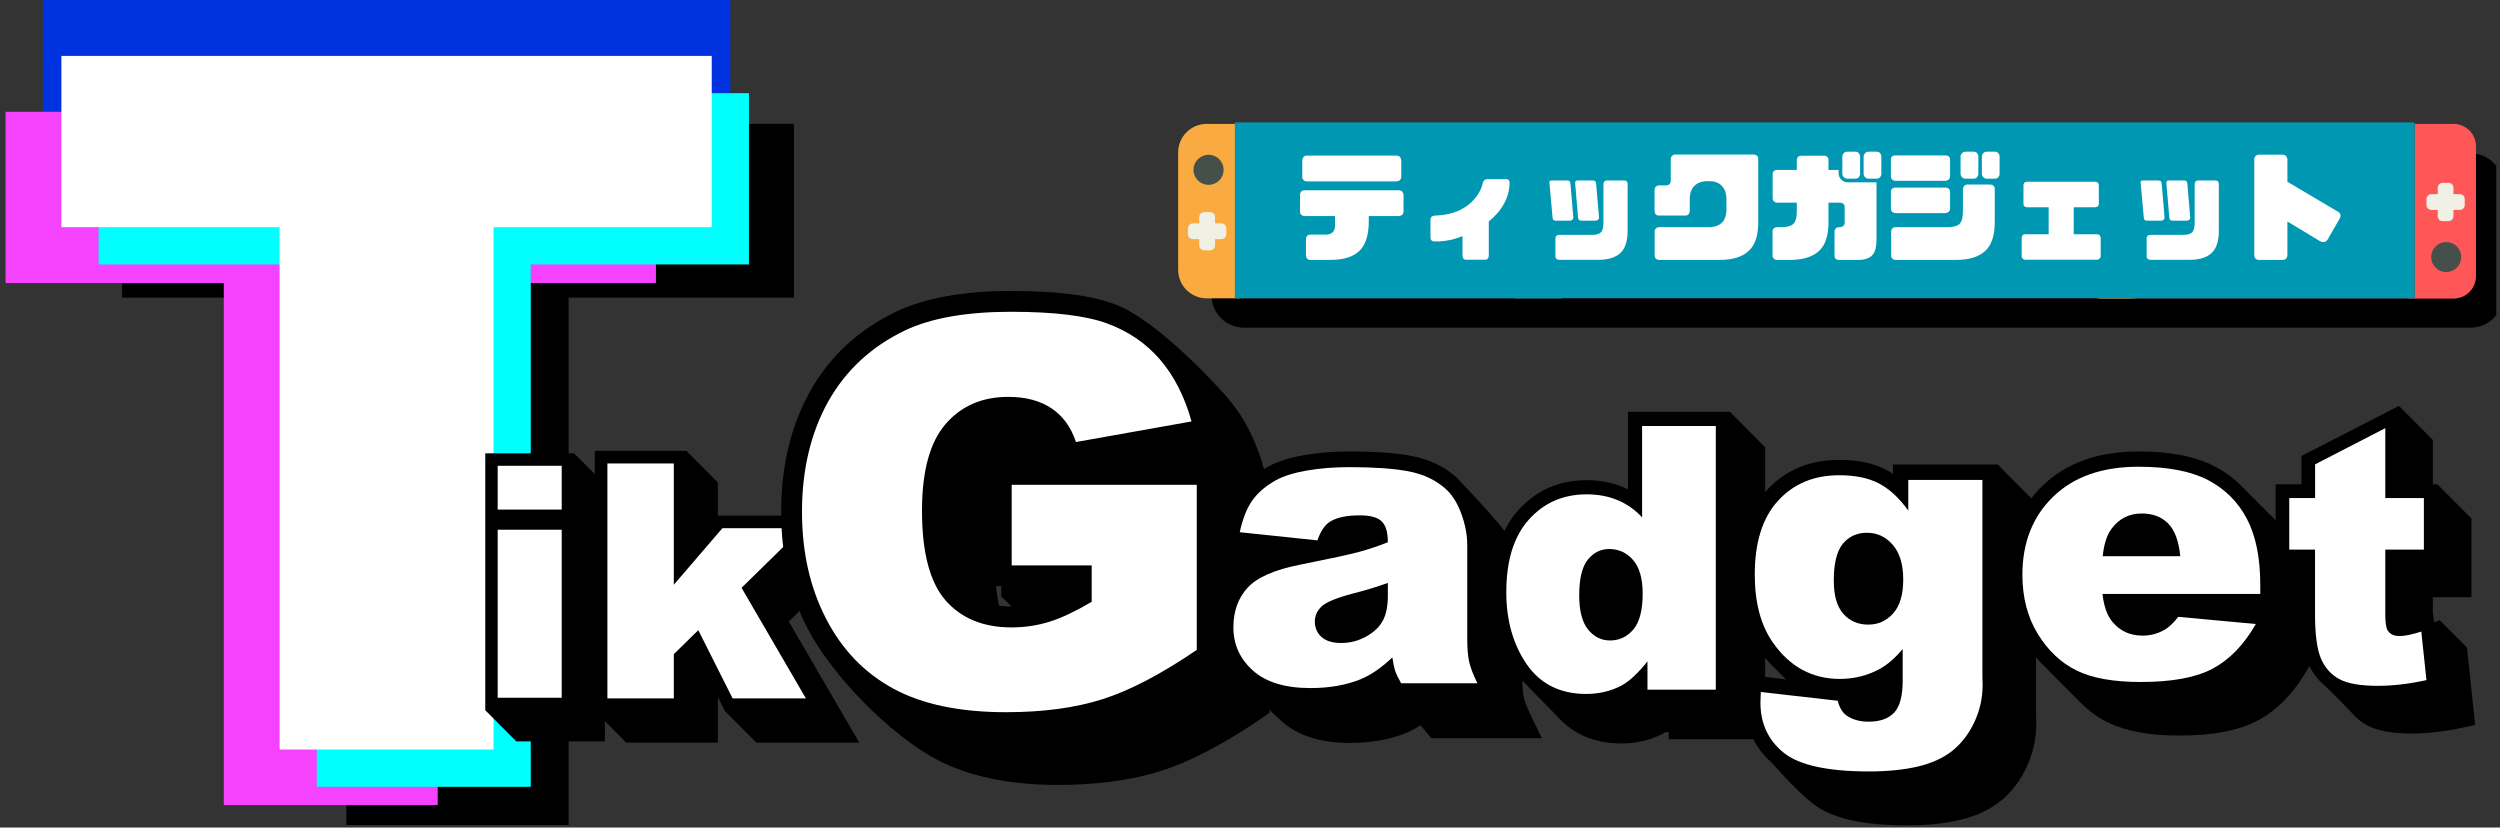 <?xml version="1.0" encoding="UTF-8"?> <svg xmlns="http://www.w3.org/2000/svg" xmlns:xlink="http://www.w3.org/1999/xlink" width="1000" zoomAndPan="magnify" viewBox="0 0 750 248.25" height="331" preserveAspectRatio="xMidYMid meet" version="1.0"><rect x="0" y="0" width="750" height="248.25" fill="#333333" stroke="none"/><defs><g></g><clipPath id="806ee14f68"><path d="M 36.629 37.168 L 238.262 37.168 L 238.262 89.289 L 36.629 89.289 Z M 36.629 37.168 " clip-rule="nonzero"></path></clipPath><clipPath id="52ceff00ba"><path d="M 103.898 81.074 L 170.582 81.074 L 170.582 247.504 L 103.898 247.504 Z M 103.898 81.074 " clip-rule="nonzero"></path></clipPath><clipPath id="296213e0cd"><path d="M 1.129 33 L 197 33 L 197 241.52 L 1.129 241.52 Z M 1.129 33 " clip-rule="nonzero"></path></clipPath><clipPath id="dd089e615f"><path d="M 145.582 135.441 L 181.473 135.441 L 181.473 222.926 L 145.582 222.926 Z M 145.582 135.441 " clip-rule="nonzero"></path></clipPath><clipPath id="b14704d399"><path d="M 178.168 135.254 L 259.672 135.254 L 259.672 222.738 L 178.168 222.738 Z M 178.168 135.254 " clip-rule="nonzero"></path></clipPath><clipPath id="46883d0334"><path d="M 234.348 87 L 380.906 87 L 380.906 236 L 234.348 236 Z M 234.348 87 " clip-rule="nonzero"></path></clipPath><clipPath id="e8ba112c8d"><path d="M 365.277 135.441 L 462.484 135.441 L 462.484 222.926 L 365.277 222.926 Z M 365.277 135.441 " clip-rule="nonzero"></path></clipPath><clipPath id="141f67e5fa"><path d="M 447.504 123.547 L 529.754 123.547 L 529.754 222.996 L 447.504 222.996 Z M 447.504 123.547 " clip-rule="nonzero"></path></clipPath><clipPath id="177acecfcc"><path d="M 521.832 137.801 L 610.812 137.801 L 610.812 247.504 L 521.832 247.504 Z M 521.832 137.801 " clip-rule="nonzero"></path></clipPath><clipPath id="af108eb020"><path d="M 602 135.441 L 696 135.441 L 696 220.684 L 602 220.684 Z M 602 135.441 " clip-rule="nonzero"></path></clipPath><clipPath id="1d3bb3a6a1"><path d="M 682.75 121.188 L 742.566 121.188 L 742.566 220.637 L 682.75 220.637 Z M 682.75 121.188 " clip-rule="nonzero"></path></clipPath><clipPath id="d34dcdd330"><path d="M 363 46 L 748.871 46 L 748.871 99 L 363 99 Z M 363 46 " clip-rule="nonzero"></path></clipPath><clipPath id="abec2465c0"><path d="M 353.445 37.168 L 373 37.168 L 373 89.512 L 353.445 89.512 Z M 353.445 37.168 " clip-rule="nonzero"></path></clipPath><clipPath id="c9f84cb6fb"><path d="M 454 37.168 L 474.578 37.168 L 474.578 89.512 L 454 89.512 Z M 454 37.168 " clip-rule="nonzero"></path></clipPath><clipPath id="5e7e7ab96d"><path d="M 358 37.168 L 471 37.168 L 471 89.512 L 358 89.512 Z M 358 37.168 " clip-rule="nonzero"></path></clipPath><clipPath id="9aed22d79b"><path d="M 621.953 37.168 L 641 37.168 L 641 89.512 L 621.953 89.512 Z M 621.953 37.168 " clip-rule="nonzero"></path></clipPath><clipPath id="ee573534da"><path d="M 722 37.168 L 743 37.168 L 743 89.512 L 722 89.512 Z M 722 37.168 " clip-rule="nonzero"></path></clipPath><clipPath id="4ee079a6f1"><path d="M 626 37.168 L 739 37.168 L 739 89.512 L 626 89.512 Z M 626 37.168 " clip-rule="nonzero"></path></clipPath></defs><g clip-path="url(#806ee14f68)"><path fill="#000000" d="M 36.629 37.168 L 238.184 37.168 L 238.184 89.289 L 36.629 89.289 Z M 36.629 37.168 " fill-opacity="1" fill-rule="nonzero"></path></g><g clip-path="url(#52ceff00ba)"><path fill="#000000" d="M 103.898 81.074 L 170.582 81.074 L 170.582 247.523 L 103.898 247.523 Z M 103.898 81.074 " fill-opacity="1" fill-rule="nonzero"></path></g><path fill="#0032df" d="M 78.297 219.27 L 78.297 62.559 L 12.836 62.559 L 12.836 0 L 219.105 0 L 219.105 62.559 L 153.641 62.559 L 153.641 219.27 Z M 78.297 219.27 " fill-opacity="1" fill-rule="nonzero"></path><g clip-path="url(#296213e0cd)"><path fill="#f542ff" d="M 1.672 33.543 L 196.781 33.543 L 196.781 84.922 L 131.316 84.922 L 131.316 241.633 L 67.137 241.633 L 67.137 84.922 L 1.672 84.922 Z M 1.672 33.543 " fill-opacity="1" fill-rule="nonzero"></path></g><path fill="#00ffff" d="M 29.578 27.953 L 224.688 27.953 L 224.688 79.332 L 159.223 79.332 L 159.223 236.043 L 95.043 236.043 L 95.043 79.332 L 29.578 79.332 Z M 29.578 27.953 " fill-opacity="1" fill-rule="nonzero"></path><path fill="#ffffff" d="M 18.414 16.773 L 213.523 16.773 L 213.523 68.152 L 148.059 68.152 L 148.059 224.859 L 83.879 224.859 L 83.879 68.152 L 18.414 68.152 Z M 18.414 16.773 " fill-opacity="1" fill-rule="nonzero"></path><g clip-path="url(#dd089e615f)"><path fill="#000000" d="M 172.23 135.992 L 145.582 135.992 L 145.582 213.062 L 154.883 222.41 L 181.531 222.41 L 181.531 145.344 Z M 172.23 135.992 " fill-opacity="1" fill-rule="nonzero"></path></g><path fill="#ffffff" d="M 149.301 139.734 L 168.512 139.734 L 168.512 152.875 L 149.301 152.875 Z M 149.301 158.914 L 168.512 158.914 L 168.512 209.324 L 149.301 209.324 Z M 149.301 158.914 " fill-opacity="1" fill-rule="nonzero"></path><g clip-path="url(#b14704d399)"><path fill="#000000" d="M 259.41 164.148 L 249.977 154.68 L 215.352 154.68 L 215.352 144.719 L 205.918 135.254 L 178.445 135.254 L 178.445 213.309 L 187.879 222.777 L 215.352 222.777 L 215.352 209.105 L 217.465 213.309 L 226.898 222.777 L 257.77 222.777 L 236.637 186.457 Z M 259.41 164.148 " fill-opacity="1" fill-rule="nonzero"></path></g><path fill="#ffffff" d="M 182.219 139.039 L 202.145 139.039 L 202.145 175.418 L 216.711 158.469 L 240.711 158.469 L 222.465 176.344 L 241.77 209.52 L 219.785 209.52 L 209.484 189.051 L 202.145 196.246 L 202.145 209.52 L 182.219 209.52 Z M 182.219 139.039 " fill-opacity="1" fill-rule="nonzero"></path><g clip-path="url(#46883d0334)"><path fill="#000000" d="M 372 148.555 L 380.969 146.965 L 379.094 140.348 C 376.75 132.016 373.125 124.961 368.344 119.406 C 366.875 117.723 347.75 96.125 334.254 91.191 C 327.129 88.57 316.973 87.293 303.285 87.293 C 289.098 87.293 277.473 89.383 268.754 93.535 C 257.504 98.934 248.848 106.984 243.004 117.473 C 237.254 127.738 234.348 139.91 234.348 153.582 C 234.348 166.562 237.004 178.301 242.223 188.441 C 249.598 202.734 266.91 220.246 280.66 227.672 C 290.254 232.852 302.598 235.477 317.379 235.477 C 329.191 235.477 339.594 234.039 348.344 231.262 C 357.062 228.484 367.094 223.242 378.156 215.688 L 380.875 213.816 L 380.875 154.797 Z M 298.816 175.832 L 300.379 175.832 L 300.379 178.953 L 303.504 181.98 C 302.16 181.98 300.91 181.887 299.691 181.73 C 299.316 179.922 299.004 177.957 298.816 175.832 Z M 298.816 175.832 " fill-opacity="1" fill-rule="nonzero"></path></g><path fill="#ffffff" d="M 303.504 169.59 L 303.504 145.434 L 359.031 145.434 L 359.031 194.965 C 348.406 202.207 339.004 207.137 330.848 209.727 C 322.691 212.348 312.973 213.66 301.785 213.66 C 287.973 213.66 276.723 211.32 268.035 206.605 C 259.348 201.895 252.598 194.902 247.816 185.602 C 243.004 176.301 240.598 165.629 240.598 153.582 C 240.598 140.91 243.223 129.895 248.441 120.5 C 253.691 111.137 261.348 104.02 271.441 99.152 C 279.348 95.406 289.941 93.535 303.285 93.535 C 316.129 93.535 325.754 94.688 332.129 97.031 C 338.504 99.371 343.781 102.961 348 107.859 C 352.219 112.758 355.375 118.938 357.469 126.43 L 322.785 132.609 C 321.348 128.238 318.941 124.867 315.535 122.559 C 312.129 120.25 307.785 119.062 302.473 119.062 C 294.598 119.062 288.316 121.809 283.629 127.273 C 278.941 132.734 276.598 141.379 276.598 153.207 C 276.598 165.785 278.973 174.742 283.691 180.141 C 288.41 185.539 295.035 188.223 303.473 188.223 C 307.504 188.223 311.316 187.629 314.973 186.477 C 318.629 185.32 322.785 183.324 327.504 180.547 L 327.504 169.621 L 303.504 169.621 Z M 303.504 169.59 " fill-opacity="1" fill-rule="nonzero"></path><g clip-path="url(#e8ba112c8d)"><path fill="#000000" d="M 462.555 221.445 L 459.277 214.695 C 457.887 211.852 457.367 210.156 457.156 209.238 C 456.945 208.32 456.707 206.512 456.707 203.242 L 456.707 175.258 C 456.707 171.727 456 168.035 454.633 164.25 C 453.027 159.852 439.09 145.578 438.691 145.082 C 438.031 144.309 437.348 143.578 436.613 142.941 C 433.031 139.793 428.551 137.723 423.289 136.758 C 418.504 135.863 412.465 135.441 404.801 135.441 C 399.988 135.441 395.461 135.816 391.312 136.523 C 386.832 137.297 383.34 138.402 380.629 139.91 C 376.902 141.957 373.977 144.473 371.902 147.363 C 369.852 150.234 368.363 153.949 367.328 158.676 L 366.219 163.805 L 373.742 168.812 L 373.293 170.859 L 373.34 170.859 C 372.375 171.562 371.523 172.34 370.793 173.164 C 367.141 177.137 365.301 182.195 365.301 188.215 C 365.301 194.73 367.824 200.254 372.773 204.676 C 372.848 204.746 372.918 204.793 372.988 204.863 C 373.906 205.664 379.805 212.203 384.566 216.438 C 389.379 220.715 396.242 222.879 404.988 222.879 C 411.285 222.879 416.922 221.867 421.828 219.895 C 423.289 219.281 424.73 218.48 426.191 217.59 L 429.398 221.469 L 462.555 221.469 Z M 462.555 221.445 " fill-opacity="1" fill-rule="nonzero"></path></g><path fill="#ffffff" d="M 395.227 162.109 L 371.926 159.664 C 372.797 155.594 374.07 152.398 375.723 150.094 C 377.375 147.766 379.754 145.742 382.867 144.023 C 385.109 142.801 388.176 141.836 392.09 141.156 C 396.027 140.473 400.25 140.145 404.801 140.145 C 412.113 140.145 417.961 140.543 422.395 141.367 C 426.828 142.191 430.508 143.883 433.477 146.469 C 435.555 148.258 437.18 150.797 438.383 154.09 C 439.586 157.383 440.176 160.512 440.176 163.496 L 440.176 191.508 C 440.176 194.492 440.363 196.82 440.742 198.516 C 441.117 200.207 441.945 202.371 443.219 204.984 L 420.344 204.984 C 419.422 203.359 418.832 202.113 418.551 201.242 C 418.266 200.398 417.984 199.031 417.699 197.223 C 414.516 200.277 411.332 202.465 408.172 203.781 C 403.859 205.523 398.859 206.418 393.152 206.418 C 385.559 206.418 379.805 204.676 375.887 201.172 C 371.973 197.668 370.016 193.34 370.016 188.215 C 370.016 183.395 371.43 179.441 374.262 176.34 C 377.09 173.234 382.328 170.93 389.945 169.422 C 399.094 167.59 405.012 166.32 407.727 165.566 C 410.438 164.836 413.316 163.875 416.355 162.676 C 416.355 159.688 415.742 157.594 414.492 156.395 C 413.266 155.195 411.074 154.609 407.961 154.609 C 403.977 154.609 400.98 155.242 398.977 156.512 C 397.441 157.5 396.168 159.359 395.227 162.109 Z M 416.355 174.879 C 413.008 176.078 409.52 177.137 405.887 178.055 C 400.934 179.371 397.797 180.664 396.477 181.934 C 395.109 183.254 394.449 184.734 394.449 186.402 C 394.449 188.309 395.109 189.883 396.453 191.082 C 397.797 192.305 399.754 192.895 402.348 192.895 C 405.059 192.895 407.582 192.234 409.918 190.918 C 412.254 189.602 413.902 188.004 414.895 186.121 C 415.863 184.238 416.355 181.77 416.355 178.762 Z M 416.355 174.879 " fill-opacity="1" fill-rule="nonzero"></path><g clip-path="url(#141f67e5fa)"><path fill="#000000" d="M 518.977 123.547 L 488.398 123.547 L 488.398 146.793 C 487.887 146.539 487.379 146.305 486.852 146.094 C 483.566 144.734 479.906 144.055 475.965 144.055 C 467.77 144.055 460.887 147.07 455.531 153 C 450.297 158.82 447.652 167.109 447.652 177.648 C 447.652 186.977 449.98 195.074 454.555 201.703 C 456.039 203.828 465.82 213.391 467.176 214.898 C 471.965 220.297 478.422 223.039 486.449 223.039 C 490.98 223.039 495.195 222.039 498.965 220.062 C 499.219 219.938 499.453 219.766 499.707 219.617 L 500.594 219.617 L 500.594 221.742 L 529.543 221.742 L 529.543 134.172 Z M 518.977 123.547 " fill-opacity="1" fill-rule="nonzero"></path></g><path fill="#ffffff" d="M 514.742 127.797 L 514.742 206.891 L 494.242 206.891 L 494.242 198.41 C 491.383 202 488.758 204.445 486.387 205.699 C 483.23 207.355 479.715 208.184 475.84 208.184 C 468.066 208.184 462.117 205.211 458.008 199.281 C 453.941 193.332 451.887 186.129 451.887 177.648 C 451.887 168.152 454.152 160.883 458.684 155.848 C 463.219 150.809 468.977 148.305 475.965 148.305 C 479.375 148.305 482.469 148.875 485.242 150.023 C 488.016 151.172 490.492 152.895 492.633 155.211 L 492.633 127.797 Z M 492.801 178.074 C 492.801 173.57 491.848 170.234 489.941 168.023 C 488.035 165.812 485.645 164.707 482.742 164.707 C 480.199 164.707 478.062 165.77 476.348 167.895 C 474.633 170.02 473.762 173.57 473.762 178.586 C 473.762 183.258 474.652 186.68 476.43 188.867 C 478.211 191.059 480.391 192.141 483.02 192.141 C 485.812 192.141 488.145 191.035 490.008 188.848 C 491.871 186.617 492.801 183.047 492.801 178.074 Z M 492.801 178.074 " fill-opacity="1" fill-rule="nonzero"></path><g clip-path="url(#177acecfcc)"><path fill="#000000" d="M 610.812 214.266 L 610.812 150.902 L 599.316 139.363 L 567.887 139.363 L 567.887 142.156 C 567.219 141.719 566.531 141.301 565.816 140.934 C 562.047 138.973 557.309 137.957 551.77 137.957 C 542.918 137.957 535.605 141.023 530.062 147.047 C 524.59 153 521.832 161.492 521.832 172.34 C 521.832 181.754 523.945 189.527 528.109 195.438 C 529.648 197.629 531.352 199.52 533.168 201.16 C 533.902 201.988 534.684 202.75 535.465 203.465 C 535.582 203.582 535.672 203.699 535.789 203.812 L 523.945 202.453 L 523.648 207.32 C 523.555 208.75 523.535 209.906 523.535 210.758 C 523.535 218.074 526.199 224.098 531.375 228.664 C 532.246 229.449 537.582 236.027 543.723 240.965 C 549.262 245.441 558.598 247.609 572.254 247.609 C 578.027 247.609 583.246 247.078 587.797 246.02 C 592.672 244.887 596.812 242.996 600.074 240.387 C 603.363 237.758 606.031 234.32 607.961 230.164 C 609.895 226.035 610.883 221.605 610.883 216.941 Z M 610.812 214.266 " fill-opacity="1" fill-rule="nonzero"></path></g><path fill="#ffffff" d="M 572.484 143.977 L 594.719 143.977 L 594.719 202.727 L 594.789 205.473 C 594.789 209.375 593.961 213.09 592.305 216.645 C 590.648 220.172 588.441 223.035 585.707 225.227 C 582.969 227.418 579.473 228.988 575.266 229.98 C 571.035 230.949 566.207 231.434 560.758 231.434 C 548.297 231.434 539.742 229.566 535.098 225.805 C 530.453 222.066 528.133 217.035 528.133 210.758 C 528.133 209.973 528.18 208.914 528.246 207.598 L 551.309 210.227 C 551.883 212.375 552.781 213.852 554 214.68 C 555.746 215.883 557.953 216.504 560.598 216.504 C 564.023 216.504 566.574 215.582 568.277 213.758 C 569.977 211.914 570.805 208.727 570.805 204.16 L 570.805 194.723 C 568.461 197.488 566.137 199.496 563.793 200.742 C 560.137 202.707 556.184 203.676 551.953 203.676 C 543.676 203.676 536.961 200.051 531.879 192.781 C 528.246 187.613 526.43 180.809 526.43 172.34 C 526.43 162.645 528.777 155.285 533.441 150.188 C 538.109 145.109 544.203 142.57 551.77 142.57 C 556.598 142.57 560.574 143.402 563.703 145.039 C 566.828 146.68 569.77 149.402 572.484 153.184 Z M 550.137 174.137 C 550.137 178.637 551.078 181.961 552.988 184.129 C 554.895 186.297 557.402 187.383 560.504 187.383 C 563.473 187.383 565.934 186.254 567.953 184.016 C 569.957 181.777 570.969 178.383 570.969 173.84 C 570.969 169.316 569.91 165.855 567.816 163.43 C 565.727 161.031 563.148 159.832 560.113 159.832 C 557.078 159.832 554.664 160.938 552.848 163.133 C 551.031 165.371 550.137 169.039 550.137 174.137 Z M 550.137 174.137 " fill-opacity="1" fill-rule="nonzero"></path><g clip-path="url(#af108eb020)"><path fill="#000000" d="M 692.277 194.445 L 692.391 194.238 L 694.082 194.238 L 694.082 186.977 C 694.082 178.109 692.551 170.73 689.559 165 C 687.75 161.586 685.465 158.629 682.699 156.133 C 681.969 155.332 681.215 154.574 680.414 153.84 C 679.684 153.039 678.93 152.281 678.129 151.551 C 677.398 150.746 676.641 149.992 675.844 149.258 C 675.109 148.457 674.355 147.699 673.555 146.969 C 671.02 144.148 668.023 141.812 664.527 139.977 C 658.723 136.93 651.203 135.441 641.531 135.441 C 629.484 135.441 619.816 138.879 612.801 145.684 C 605.738 152.535 602.148 161.52 602.148 172.426 C 602.148 180.031 603.93 186.816 607.43 192.543 C 609.281 195.59 611.453 198.203 613.852 200.402 C 614.582 201.207 615.336 201.984 616.137 202.695 C 616.867 203.496 617.621 204.277 618.422 204.988 C 619.156 205.789 619.91 206.566 620.707 207.277 C 621.441 208.082 622.195 208.859 622.996 209.57 C 625.715 212.594 628.848 215 632.367 216.719 C 637.738 219.355 644.688 220.66 653.648 220.66 C 663.91 220.66 671.684 219.172 677.441 216.078 C 683.203 212.984 688.164 207.898 692.141 200.977 L 695.684 194.789 Z M 692.277 194.445 " fill-opacity="1" fill-rule="nonzero"></path></g><path fill="#ffffff" d="M 678.105 178.176 L 630.742 178.176 C 631.18 181.98 632.184 184.801 633.828 186.68 C 636.113 189.359 639.086 190.688 642.766 190.688 C 645.098 190.688 647.293 190.113 649.371 188.945 C 650.652 188.215 652.023 186.906 653.488 185.051 L 676.758 187.203 C 673.191 193.414 668.895 197.859 663.863 200.562 C 658.836 203.27 651.613 204.598 642.219 204.598 C 634.059 204.598 627.633 203.453 622.949 201.137 C 618.262 198.824 614.398 195.156 611.312 190.137 C 608.25 185.121 606.719 179.207 606.719 172.426 C 606.719 162.777 609.805 154.965 615.977 148.984 C 622.148 143.004 630.676 140.023 641.531 140.023 C 650.355 140.023 657.305 141.352 662.426 144.035 C 667.523 146.715 671.43 150.586 674.082 155.676 C 676.758 160.762 678.082 167.359 678.082 175.52 L 678.082 178.176 Z M 654.082 166.832 C 653.625 162.25 652.391 158.973 650.402 157.004 C 648.414 155.031 645.785 154.047 642.539 154.047 C 638.789 154.047 635.797 155.535 633.531 158.539 C 632.094 160.395 631.199 163.168 630.812 166.855 L 654.082 166.855 Z M 654.082 166.832 " fill-opacity="1" fill-rule="nonzero"></path><g clip-path="url(#1d3bb3a6a1)"><path fill="#000000" d="M 740.086 194.246 L 731.945 186.074 L 730.199 186.645 L 729.914 184.031 L 729.852 184.051 L 729.852 179.168 L 741.43 179.168 L 741.43 155.547 L 731.254 145.328 L 729.852 145.328 L 729.852 131.984 L 719.68 121.766 L 690.461 136.785 L 690.461 145.309 L 682.707 145.309 L 682.707 168.949 L 688.812 175.082 L 690.461 175.082 L 690.461 184.234 C 690.461 191.02 691.152 195.902 692.578 199.215 C 693.676 201.766 695.262 203.852 697.234 205.508 C 698.008 206.16 704.582 212.719 705.375 213.68 C 706.676 215.234 708.223 216.543 710.035 217.543 C 713.148 219.238 717.562 220.055 723.543 220.055 C 728.324 220.055 733.516 219.441 738.988 218.258 L 742.547 217.48 Z M 740.086 194.246 " fill-opacity="1" fill-rule="nonzero"></path></g><path fill="#ffffff" d="M 715.59 128.449 L 715.59 149.414 L 727.164 149.414 L 727.164 164.883 L 715.59 164.883 L 715.59 184.398 C 715.59 186.75 715.812 188.301 716.262 189.059 C 716.953 190.223 718.152 190.816 719.883 190.816 C 721.43 190.816 723.605 190.363 726.391 189.465 L 727.938 204.035 C 722.73 205.18 717.887 205.75 713.371 205.75 C 708.141 205.75 704.277 205.078 701.793 203.73 C 699.312 202.379 697.48 200.336 696.301 197.598 C 695.121 194.859 694.508 190.406 694.508 184.254 L 694.508 164.883 L 686.777 164.883 L 686.777 149.414 L 694.531 149.414 L 694.531 139.301 Z M 715.59 128.449 " fill-opacity="1" fill-rule="nonzero"></path><g clip-path="url(#d34dcdd330)"><path fill="#000000" d="M 373.148 46.02 L 741.223 46.02 C 746.562 46.02 750.895 50.348 750.895 55.688 L 750.895 88.621 C 750.895 93.965 746.562 98.293 741.223 98.293 L 373.148 98.293 C 367.809 98.293 363.48 93.965 363.48 88.621 L 363.48 55.688 C 363.48 50.348 367.809 46.02 373.148 46.02 Z M 373.148 46.02 " fill-opacity="1" fill-rule="nonzero"></path></g><g fill="#ffffff" fill-opacity="1"><g transform="translate(375.437, 86.555)"><g></g></g></g><g fill="#ffffff" fill-opacity="1"><g transform="translate(415.824, 86.555)"><g></g></g></g><g fill="#ffffff" fill-opacity="1"><g transform="translate(456.212, 86.555)"><g></g></g></g><g fill="#ffffff" fill-opacity="1"><g transform="translate(496.6, 86.555)"><g></g></g></g><g fill="#ffffff" fill-opacity="1"><g transform="translate(536.987, 86.555)"><g></g></g></g><g fill="#ffffff" fill-opacity="1"><g transform="translate(577.375, 86.555)"><g></g></g></g><g fill="#ffffff" fill-opacity="1"><g transform="translate(617.763, 86.555)"><g></g></g></g><g fill="#ffffff" fill-opacity="1"><g transform="translate(658.15, 86.555)"><g></g></g></g><g fill="#ffffff" fill-opacity="1"><g transform="translate(698.538, 86.555)"><g></g></g></g><g clip-path="url(#abec2465c0)"><path fill="#f9aa40" d="M 372.113 89.508 L 362.012 89.508 C 361.449 89.508 360.895 89.453 360.34 89.344 C 359.789 89.234 359.254 89.07 358.734 88.859 C 358.215 88.645 357.719 88.379 357.254 88.07 C 356.785 87.758 356.352 87.402 355.953 87.008 C 355.555 86.609 355.199 86.18 354.887 85.715 C 354.574 85.246 354.312 84.754 354.098 84.238 C 353.879 83.719 353.719 83.184 353.609 82.637 C 353.5 82.086 353.445 81.531 353.445 80.969 L 353.445 45.707 C 353.445 45.148 353.5 44.594 353.609 44.043 C 353.719 43.492 353.879 42.961 354.098 42.441 C 354.312 41.922 354.574 41.43 354.887 40.965 C 355.199 40.5 355.555 40.066 355.953 39.672 C 356.352 39.277 356.785 38.922 357.254 38.609 C 357.719 38.297 358.215 38.035 358.734 37.82 C 359.254 37.605 359.789 37.445 360.34 37.336 C 360.895 37.227 361.449 37.172 362.012 37.172 L 372.113 37.172 Z M 372.113 89.508 " fill-opacity="1" fill-rule="nonzero"></path></g><g clip-path="url(#c9f84cb6fb)"><path fill="#5fb7b0" d="M 467.82 89.508 L 454.305 89.508 L 454.305 37.172 L 467.82 37.172 C 468.262 37.172 468.703 37.215 469.137 37.301 C 469.574 37.387 469.996 37.516 470.406 37.684 C 470.816 37.852 471.207 38.059 471.574 38.305 C 471.941 38.551 472.285 38.832 472.598 39.145 C 472.914 39.457 473.191 39.797 473.438 40.164 C 473.684 40.531 473.895 40.918 474.062 41.328 C 474.234 41.734 474.363 42.156 474.449 42.59 C 474.535 43.023 474.578 43.461 474.578 43.902 L 474.578 82.773 C 474.578 83.215 474.535 83.652 474.445 84.086 C 474.359 84.52 474.23 84.941 474.062 85.352 C 473.891 85.758 473.684 86.145 473.438 86.512 C 473.188 86.879 472.91 87.219 472.594 87.531 C 472.281 87.844 471.941 88.125 471.57 88.371 C 471.203 88.617 470.812 88.824 470.406 88.992 C 469.996 89.16 469.574 89.289 469.137 89.375 C 468.703 89.465 468.262 89.508 467.82 89.508 Z M 467.82 89.508 " fill-opacity="1" fill-rule="nonzero"></path></g><g clip-path="url(#5e7e7ab96d)"><path fill="#46504b" d="M 370.496 89.508 L 456.211 89.508 L 456.211 37.172 L 370.496 37.172 Z M 372.336 40.836 L 454.184 40.836 L 454.184 85.43 L 372.336 85.43 Z M 367.09 50.938 C 367.09 51.23 367.062 51.523 367.004 51.816 C 366.949 52.105 366.863 52.387 366.75 52.66 C 366.637 52.934 366.496 53.195 366.332 53.441 C 366.168 53.688 365.98 53.918 365.77 54.125 C 365.562 54.336 365.332 54.523 365.086 54.688 C 364.84 54.852 364.578 54.992 364.305 55.105 C 364.031 55.219 363.746 55.305 363.457 55.363 C 363.164 55.422 362.871 55.453 362.574 55.453 C 362.277 55.453 361.98 55.426 361.691 55.367 C 361.398 55.309 361.117 55.223 360.84 55.109 C 360.566 54.996 360.305 54.859 360.059 54.695 C 359.809 54.531 359.582 54.344 359.371 54.137 C 359.16 53.926 358.973 53.699 358.809 53.453 C 358.641 53.207 358.504 52.945 358.391 52.672 C 358.273 52.398 358.188 52.117 358.129 51.828 C 358.07 51.539 358.043 51.242 358.043 50.949 C 358.043 50.652 358.07 50.359 358.129 50.066 C 358.188 49.777 358.273 49.496 358.387 49.223 C 358.5 48.949 358.641 48.688 358.805 48.441 C 358.969 48.195 359.156 47.969 359.367 47.758 C 359.578 47.551 359.805 47.363 360.051 47.199 C 360.301 47.035 360.559 46.895 360.836 46.781 C 361.109 46.668 361.391 46.582 361.684 46.523 C 361.977 46.465 362.27 46.438 362.566 46.438 C 362.863 46.438 363.156 46.465 363.449 46.523 C 363.738 46.578 364.023 46.664 364.297 46.777 C 364.57 46.891 364.832 47.027 365.078 47.191 C 365.328 47.355 365.555 47.543 365.766 47.75 C 365.977 47.961 366.164 48.188 366.328 48.434 C 366.492 48.68 366.633 48.938 366.746 49.211 C 366.859 49.484 366.945 49.766 367.004 50.059 C 367.062 50.348 367.09 50.641 367.09 50.938 Z M 470.129 77.07 C 470.129 77.367 470.098 77.66 470.039 77.949 C 469.98 78.238 469.895 78.52 469.781 78.789 C 469.668 79.062 469.527 79.32 469.363 79.566 C 469.199 79.812 469.012 80.039 468.801 80.246 C 468.59 80.457 468.363 80.641 468.117 80.805 C 467.871 80.969 467.609 81.105 467.336 81.219 C 467.062 81.332 466.777 81.418 466.488 81.473 C 466.199 81.531 465.902 81.559 465.609 81.559 C 465.312 81.559 465.02 81.531 464.727 81.473 C 464.438 81.414 464.156 81.328 463.883 81.215 C 463.609 81.102 463.348 80.961 463.102 80.797 C 462.855 80.633 462.629 80.449 462.418 80.238 C 462.211 80.031 462.023 79.801 461.859 79.559 C 461.695 79.312 461.555 79.051 461.441 78.777 C 461.328 78.508 461.242 78.227 461.188 77.934 C 461.129 77.645 461.098 77.355 461.102 77.059 C 461.102 76.762 461.129 76.473 461.188 76.18 C 461.246 75.891 461.332 75.609 461.445 75.34 C 461.559 75.066 461.695 74.805 461.863 74.562 C 462.027 74.316 462.215 74.09 462.422 73.879 C 462.633 73.672 462.859 73.484 463.105 73.32 C 463.352 73.156 463.613 73.02 463.887 72.906 C 464.16 72.793 464.441 72.707 464.734 72.648 C 465.023 72.594 465.316 72.562 465.613 72.562 C 465.91 72.562 466.203 72.594 466.496 72.652 C 466.785 72.711 467.07 72.797 467.344 72.91 C 467.617 73.023 467.875 73.16 468.125 73.328 C 468.371 73.492 468.598 73.68 468.809 73.887 C 469.016 74.098 469.203 74.324 469.367 74.57 C 469.531 74.816 469.672 75.074 469.785 75.348 C 469.898 75.621 469.984 75.902 470.043 76.191 C 470.102 76.484 470.129 76.773 470.129 77.07 Z M 470.129 77.07 " fill-opacity="1" fill-rule="nonzero"></path></g><path fill="#f1f0e5" d="M 367.887 68.469 L 367.887 70.262 C 367.891 70.457 367.855 70.645 367.781 70.824 C 367.707 71.004 367.602 71.164 367.465 71.301 C 367.324 71.438 367.168 71.547 366.988 71.621 C 366.809 71.695 366.621 71.73 366.426 71.73 L 364.508 71.73 L 364.508 73.641 C 364.508 73.832 364.473 74.02 364.398 74.199 C 364.324 74.379 364.215 74.535 364.078 74.676 C 363.938 74.812 363.781 74.914 363.598 74.988 C 363.418 75.062 363.23 75.098 363.035 75.098 L 361.234 75.098 C 361.039 75.098 360.852 75.062 360.672 74.988 C 360.496 74.914 360.336 74.809 360.199 74.672 C 360.062 74.535 359.957 74.375 359.883 74.199 C 359.809 74.02 359.77 73.832 359.77 73.641 L 359.77 71.73 L 357.844 71.73 C 357.652 71.73 357.465 71.695 357.281 71.621 C 357.102 71.547 356.945 71.438 356.809 71.301 C 356.668 71.164 356.562 71.004 356.492 70.824 C 356.418 70.645 356.379 70.457 356.383 70.262 L 356.383 68.469 C 356.383 68.273 356.418 68.09 356.492 67.91 C 356.566 67.73 356.672 67.574 356.809 67.438 C 356.949 67.301 357.105 67.195 357.285 67.121 C 357.465 67.047 357.652 67.008 357.844 67.008 L 359.77 67.008 L 359.77 65.094 C 359.77 64.898 359.809 64.715 359.883 64.535 C 359.957 64.355 360.062 64.199 360.199 64.062 C 360.336 63.926 360.496 63.82 360.672 63.746 C 360.852 63.672 361.039 63.633 361.234 63.633 L 363.035 63.633 C 363.23 63.633 363.418 63.668 363.598 63.742 C 363.781 63.816 363.938 63.922 364.078 64.059 C 364.215 64.195 364.324 64.352 364.398 64.531 C 364.473 64.711 364.508 64.898 364.508 65.094 L 364.508 67.008 L 366.426 67.008 C 366.617 67.008 366.805 67.047 366.984 67.121 C 367.164 67.195 367.324 67.301 367.461 67.438 C 367.598 67.574 367.703 67.73 367.777 67.91 C 367.852 68.09 367.887 68.273 367.887 68.469 Z M 469.734 58.211 L 467.809 58.211 L 467.809 56.293 C 467.809 56.102 467.773 55.914 467.699 55.734 C 467.625 55.555 467.52 55.398 467.383 55.262 C 467.246 55.125 467.086 55.02 466.906 54.945 C 466.727 54.871 466.539 54.836 466.348 54.836 L 464.543 54.836 C 464.348 54.832 464.16 54.871 463.98 54.941 C 463.801 55.016 463.641 55.121 463.504 55.258 C 463.363 55.395 463.258 55.555 463.184 55.734 C 463.109 55.914 463.07 56.098 463.07 56.293 L 463.07 58.211 L 461.156 58.211 C 460.961 58.211 460.773 58.246 460.594 58.32 C 460.418 58.395 460.258 58.5 460.121 58.637 C 459.984 58.773 459.879 58.934 459.805 59.109 C 459.73 59.289 459.691 59.477 459.691 59.668 L 459.691 61.465 C 459.691 61.66 459.727 61.848 459.801 62.027 C 459.875 62.207 459.98 62.363 460.117 62.504 C 460.254 62.641 460.414 62.746 460.594 62.82 C 460.773 62.895 460.961 62.934 461.156 62.934 L 463.07 62.934 L 463.07 64.84 C 463.07 65.035 463.109 65.223 463.184 65.402 C 463.258 65.578 463.363 65.738 463.504 65.875 C 463.641 66.012 463.801 66.117 463.98 66.191 C 464.16 66.266 464.348 66.301 464.543 66.297 L 466.348 66.297 C 466.539 66.297 466.727 66.262 466.906 66.188 C 467.086 66.113 467.246 66.008 467.383 65.871 C 467.52 65.734 467.625 65.578 467.699 65.398 C 467.773 65.219 467.809 65.035 467.809 64.84 L 467.809 62.934 L 469.734 62.934 C 469.93 62.934 470.117 62.895 470.297 62.82 C 470.477 62.746 470.637 62.641 470.773 62.504 C 470.91 62.363 471.016 62.207 471.09 62.027 C 471.164 61.848 471.199 61.66 471.199 61.465 L 471.199 59.668 C 471.199 59.477 471.16 59.289 471.086 59.109 C 471.012 58.934 470.906 58.773 470.77 58.637 C 470.633 58.5 470.473 58.395 470.297 58.32 C 470.117 58.246 469.93 58.211 469.734 58.211 Z M 469.734 58.211 " fill-opacity="1" fill-rule="nonzero"></path><g clip-path="url(#9aed22d79b)"><path fill="#f9aa40" d="M 640.578 89.578 L 630.504 89.578 C 629.941 89.578 629.387 89.523 628.836 89.414 C 628.285 89.305 627.75 89.141 627.23 88.926 C 626.711 88.711 626.219 88.449 625.754 88.137 C 625.285 87.824 624.855 87.469 624.457 87.074 C 624.059 86.676 623.707 86.246 623.395 85.777 C 623.082 85.312 622.82 84.82 622.605 84.301 C 622.391 83.781 622.227 83.246 622.117 82.695 C 622.008 82.145 621.953 81.59 621.953 81.027 L 621.953 45.719 C 621.953 45.16 622.008 44.602 622.117 44.051 C 622.227 43.5 622.391 42.969 622.605 42.449 C 622.82 41.93 623.082 41.438 623.395 40.969 C 623.707 40.504 624.059 40.07 624.457 39.676 C 624.855 39.277 625.285 38.926 625.754 38.613 C 626.219 38.301 626.711 38.035 627.23 37.82 C 627.75 37.605 628.285 37.445 628.836 37.336 C 629.387 37.227 629.941 37.172 630.504 37.172 L 640.578 37.172 Z M 640.578 89.578 " fill-opacity="1" fill-rule="nonzero"></path></g><g clip-path="url(#ee573534da)"><path fill="#ff5757" d="M 736.055 89.578 L 722.57 89.578 L 722.57 37.172 L 736.055 37.172 C 736.496 37.172 736.934 37.215 737.371 37.301 C 737.805 37.387 738.227 37.516 738.633 37.684 C 739.043 37.855 739.43 38.062 739.801 38.309 C 740.168 38.555 740.508 38.832 740.82 39.145 C 741.133 39.457 741.414 39.801 741.66 40.168 C 741.906 40.535 742.113 40.926 742.281 41.332 C 742.453 41.742 742.578 42.164 742.664 42.598 C 742.754 43.031 742.797 43.469 742.797 43.914 L 742.797 82.836 C 742.793 83.277 742.75 83.715 742.664 84.152 C 742.578 84.586 742.449 85.004 742.281 85.414 C 742.109 85.824 741.902 86.211 741.656 86.578 C 741.41 86.945 741.133 87.289 740.816 87.602 C 740.504 87.914 740.164 88.191 739.797 88.438 C 739.43 88.684 739.043 88.891 738.633 89.062 C 738.223 89.23 737.801 89.359 737.367 89.445 C 736.934 89.531 736.496 89.578 736.055 89.578 Z M 736.055 89.578 " fill-opacity="1" fill-rule="nonzero"></path></g><g clip-path="url(#4ee079a6f1)"><path fill="#46504b" d="M 638.965 89.578 L 724.473 89.578 L 724.473 37.172 L 638.965 37.172 Z M 640.801 40.84 L 722.449 40.84 L 722.449 85.496 L 640.801 85.496 Z M 635.566 50.953 C 635.566 51.25 635.539 51.543 635.484 51.836 C 635.426 52.125 635.34 52.41 635.227 52.684 C 635.113 52.957 634.977 53.219 634.812 53.465 C 634.648 53.711 634.461 53.938 634.25 54.148 C 634.043 54.359 633.812 54.547 633.566 54.711 C 633.32 54.875 633.062 55.016 632.789 55.129 C 632.516 55.242 632.23 55.332 631.941 55.387 C 631.652 55.445 631.355 55.477 631.062 55.477 C 630.766 55.477 630.473 55.449 630.18 55.391 C 629.891 55.332 629.605 55.25 629.332 55.137 C 629.059 55.023 628.797 54.883 628.551 54.719 C 628.305 54.555 628.078 54.367 627.867 54.156 C 627.656 53.949 627.469 53.719 627.305 53.473 C 627.141 53.227 627 52.969 626.887 52.695 C 626.773 52.422 626.688 52.137 626.629 51.848 C 626.57 51.555 626.543 51.262 626.543 50.965 C 626.543 50.672 626.57 50.375 626.629 50.086 C 626.684 49.793 626.77 49.512 626.883 49.238 C 626.996 48.965 627.137 48.703 627.301 48.457 C 627.465 48.211 627.652 47.984 627.863 47.773 C 628.07 47.562 628.301 47.375 628.547 47.211 C 628.793 47.047 629.055 46.906 629.328 46.793 C 629.602 46.68 629.883 46.594 630.172 46.535 C 630.465 46.48 630.758 46.449 631.055 46.449 C 631.352 46.449 631.645 46.477 631.934 46.535 C 632.227 46.594 632.508 46.676 632.781 46.789 C 633.055 46.902 633.316 47.043 633.562 47.207 C 633.809 47.371 634.035 47.559 634.246 47.766 C 634.453 47.977 634.641 48.203 634.809 48.449 C 634.973 48.695 635.109 48.953 635.223 49.227 C 635.336 49.5 635.422 49.785 635.48 50.074 C 635.539 50.363 635.566 50.656 635.566 50.953 Z M 738.355 77.125 C 738.355 77.418 738.328 77.711 738.27 78.004 C 738.211 78.293 738.125 78.574 738.012 78.848 C 737.898 79.121 737.758 79.379 737.594 79.625 C 737.43 79.871 737.242 80.098 737.031 80.305 C 736.824 80.516 736.594 80.699 736.348 80.863 C 736.105 81.027 735.844 81.164 735.57 81.277 C 735.297 81.391 735.016 81.477 734.727 81.535 C 734.438 81.59 734.145 81.617 733.848 81.617 C 733.551 81.617 733.258 81.59 732.969 81.531 C 732.68 81.473 732.398 81.387 732.125 81.273 C 731.852 81.16 731.594 81.02 731.348 80.855 C 731.102 80.691 730.875 80.504 730.664 80.297 C 730.457 80.086 730.27 79.859 730.105 79.613 C 729.941 79.367 729.805 79.109 729.691 78.836 C 729.578 78.562 729.492 78.281 729.438 77.988 C 729.379 77.699 729.352 77.406 729.352 77.113 C 729.352 76.816 729.379 76.523 729.438 76.234 C 729.496 75.945 729.582 75.664 729.695 75.391 C 729.809 75.117 729.945 74.855 730.109 74.609 C 730.273 74.367 730.461 74.137 730.672 73.93 C 730.879 73.719 731.105 73.535 731.352 73.371 C 731.598 73.207 731.859 73.066 732.129 72.953 C 732.402 72.84 732.684 72.754 732.977 72.699 C 733.266 72.641 733.559 72.609 733.855 72.609 C 734.148 72.613 734.441 72.641 734.734 72.699 C 735.023 72.758 735.305 72.844 735.578 72.957 C 735.852 73.07 736.109 73.211 736.355 73.375 C 736.602 73.539 736.828 73.727 737.039 73.938 C 737.246 74.145 737.434 74.375 737.598 74.621 C 737.762 74.867 737.902 75.125 738.016 75.398 C 738.129 75.672 738.215 75.953 738.27 76.246 C 738.328 76.535 738.355 76.828 738.355 77.125 Z M 738.355 77.125 " fill-opacity="1" fill-rule="nonzero"></path></g><path fill="#f1f0e5" d="M 636.363 68.512 L 636.363 70.309 C 636.363 70.504 636.328 70.691 636.254 70.871 C 636.18 71.051 636.078 71.207 635.938 71.348 C 635.801 71.484 635.645 71.59 635.465 71.664 C 635.285 71.742 635.098 71.777 634.902 71.777 L 632.992 71.777 L 632.992 73.688 C 632.992 73.883 632.957 74.07 632.879 74.25 C 632.805 74.43 632.699 74.586 632.562 74.723 C 632.422 74.859 632.266 74.965 632.086 75.039 C 631.906 75.113 631.719 75.148 631.523 75.148 L 629.727 75.148 C 629.531 75.148 629.344 75.113 629.168 75.039 C 628.988 74.965 628.828 74.859 628.691 74.723 C 628.555 74.582 628.449 74.426 628.375 74.246 C 628.301 74.066 628.266 73.883 628.266 73.688 L 628.266 71.777 L 626.344 71.777 C 626.152 71.777 625.965 71.742 625.785 71.664 C 625.605 71.59 625.445 71.484 625.309 71.348 C 625.172 71.207 625.066 71.051 624.992 70.871 C 624.918 70.691 624.883 70.504 624.883 70.309 L 624.883 68.512 C 624.883 68.316 624.922 68.129 624.996 67.949 C 625.07 67.773 625.176 67.613 625.312 67.477 C 625.449 67.34 625.605 67.234 625.785 67.16 C 625.965 67.086 626.152 67.051 626.344 67.051 L 628.266 67.051 L 628.266 65.129 C 628.266 64.938 628.301 64.75 628.375 64.57 C 628.449 64.391 628.555 64.234 628.691 64.098 C 628.828 63.961 628.988 63.855 629.168 63.781 C 629.344 63.707 629.531 63.668 629.727 63.668 L 631.523 63.668 C 631.719 63.668 631.906 63.703 632.086 63.777 C 632.266 63.852 632.422 63.957 632.562 64.094 C 632.699 64.23 632.805 64.391 632.879 64.57 C 632.957 64.75 632.992 64.934 632.992 65.129 L 632.992 67.051 L 634.902 67.051 C 635.098 67.051 635.281 67.086 635.461 67.16 C 635.641 67.234 635.797 67.34 635.938 67.477 C 636.074 67.613 636.18 67.773 636.254 67.949 C 636.328 68.129 636.363 68.316 636.363 68.512 Z M 737.965 58.238 L 736.043 58.238 L 736.043 56.32 C 736.043 56.125 736.008 55.938 735.934 55.762 C 735.859 55.582 735.754 55.422 735.617 55.285 C 735.48 55.148 735.32 55.043 735.145 54.969 C 734.965 54.895 734.777 54.859 734.582 54.859 L 732.785 54.859 C 732.59 54.855 732.406 54.895 732.223 54.969 C 732.043 55.039 731.887 55.145 731.746 55.281 C 731.609 55.422 731.504 55.578 731.43 55.758 C 731.355 55.938 731.316 56.125 731.316 56.32 L 731.316 58.238 L 729.406 58.238 C 729.211 58.238 729.027 58.277 728.848 58.352 C 728.668 58.426 728.512 58.531 728.375 58.668 C 728.234 58.805 728.129 58.961 728.055 59.141 C 727.984 59.32 727.945 59.504 727.945 59.699 L 727.945 61.496 C 727.945 61.691 727.98 61.879 728.055 62.059 C 728.129 62.238 728.234 62.398 728.371 62.535 C 728.508 62.676 728.664 62.781 728.844 62.855 C 729.023 62.93 729.211 62.969 729.406 62.969 L 731.316 62.969 L 731.316 64.879 C 731.316 65.07 731.355 65.258 731.43 65.438 C 731.504 65.617 731.609 65.777 731.746 65.914 C 731.887 66.051 732.043 66.156 732.223 66.23 C 732.406 66.305 732.59 66.34 732.785 66.336 L 734.582 66.336 C 734.777 66.336 734.965 66.301 735.145 66.227 C 735.32 66.152 735.48 66.047 735.617 65.91 C 735.754 65.773 735.859 65.613 735.934 65.438 C 736.008 65.258 736.043 65.07 736.043 64.879 L 736.043 62.969 L 737.965 62.969 C 738.16 62.969 738.344 62.93 738.523 62.855 C 738.703 62.781 738.863 62.676 739 62.535 C 739.137 62.398 739.242 62.238 739.316 62.059 C 739.391 61.879 739.426 61.691 739.426 61.496 L 739.426 59.699 C 739.426 59.504 739.387 59.32 739.312 59.141 C 739.238 58.961 739.133 58.805 738.996 58.668 C 738.859 58.531 738.703 58.426 738.523 58.352 C 738.344 58.277 738.156 58.238 737.965 58.238 Z M 737.965 58.238 " fill-opacity="1" fill-rule="nonzero"></path><path fill="#0097b2" d="M 370.457 36.73 L 724.359 36.73 L 724.359 89.461 L 370.457 89.461 L 370.457 36.73 " fill-opacity="1" fill-rule="nonzero"></path><g fill="#ffffff" fill-opacity="1"><g transform="translate(387.774, 75.743)"><g><path d="M 3.516 -10.922 C 3.16 -10.953 2.852 -11.082 2.594 -11.312 C 2.352 -11.551 2.234 -11.848 2.234 -12.203 L 2.234 -17.25 C 2.234 -17.625 2.352 -17.969 2.594 -18.281 C 2.852 -18.539 3.16 -18.672 3.516 -18.672 L 31.859 -18.672 C 32.285 -18.672 32.629 -18.539 32.891 -18.281 C 33.148 -17.945 33.281 -17.602 33.281 -17.25 L 33.281 -12.203 C 33.281 -11.867 33.148 -11.57 32.891 -11.312 C 32.629 -11.082 32.285 -10.953 31.859 -10.922 L 22.859 -10.922 L 22.859 -9.516 C 22.879 -5.367 21.969 -2.383 20.125 -0.562 C 18.301 1.301 15.316 2.234 11.172 2.234 L 5.281 2.234 C 4.926 2.234 4.633 2.113 4.406 1.875 C 4.188 1.664 4.055 1.359 4.016 0.953 L 4.016 -4.078 C 4.055 -4.504 4.188 -4.82 4.406 -5.031 C 4.664 -5.25 4.957 -5.359 5.281 -5.359 L 9.938 -5.359 C 10.719 -5.336 11.379 -5.539 11.922 -5.969 C 12.422 -6.363 12.691 -7.008 12.734 -7.906 L 12.734 -10.922 Z M 4.188 -21.328 C 3.832 -21.348 3.535 -21.477 3.297 -21.719 C 3.035 -21.977 2.906 -22.273 2.906 -22.609 L 2.906 -27.641 C 2.906 -27.992 3.035 -28.336 3.297 -28.672 C 3.555 -28.93 3.852 -29.062 4.188 -29.062 L 31.188 -29.062 C 31.594 -29.062 31.926 -28.93 32.188 -28.672 C 32.445 -28.336 32.586 -27.992 32.609 -27.641 L 32.609 -22.609 C 32.586 -22.273 32.445 -21.977 32.188 -21.719 C 31.969 -21.5 31.633 -21.367 31.188 -21.328 Z M 4.188 -21.328 "></path></g></g></g><g fill="#ffffff" fill-opacity="1"><g transform="translate(423.247, 75.743)"><g><path d="M 28.672 -22 C 28.93 -22 29.156 -21.906 29.344 -21.719 C 29.488 -21.57 29.582 -21.359 29.625 -21.078 C 29.625 -19.941 29.488 -18.848 29.219 -17.797 C 28.945 -16.742 28.539 -15.719 28 -14.719 C 26.957 -12.758 25.422 -10.953 23.391 -9.297 L 23.391 1.062 C 23.336 1.395 23.227 1.664 23.062 1.875 C 22.926 2.07 22.703 2.172 22.391 2.172 L 16.469 2.172 C 16.207 2.172 15.984 2.07 15.797 1.875 C 15.648 1.688 15.551 1.414 15.5 1.062 L 15.5 -4.938 C 14.301 -4.414 13.125 -4.031 11.969 -3.781 C 10.82 -3.531 9.695 -3.379 8.594 -3.328 L 6.953 -3.328 C 6.648 -3.328 6.398 -3.426 6.203 -3.625 C 6.047 -3.758 5.941 -3.992 5.891 -4.328 L 5.891 -9.938 C 5.941 -10.219 6.047 -10.469 6.203 -10.688 C 6.367 -10.875 6.617 -10.988 6.953 -11.031 C 8.566 -11.102 10.008 -11.281 11.281 -11.562 C 12.562 -11.852 13.676 -12.223 14.625 -12.672 C 16.539 -13.586 18.098 -14.789 19.297 -16.281 C 20.535 -17.801 21.305 -19.352 21.609 -20.938 C 21.703 -21.27 21.867 -21.531 22.109 -21.719 C 22.297 -21.906 22.547 -22 22.859 -22 Z M 28.672 -22 "></path></g></g></g><g fill="#ffffff" fill-opacity="1"><g transform="translate(458.721, 75.743)"><g><path d="M 22.312 -8.875 L 22.312 -20.656 C 22.363 -20.957 22.473 -21.191 22.641 -21.359 C 22.848 -21.523 23.062 -21.609 23.281 -21.609 L 28.5 -21.609 C 28.781 -21.609 29.039 -21.523 29.281 -21.359 C 29.469 -21.172 29.562 -20.938 29.562 -20.656 L 29.562 -6.672 C 29.602 -3.547 28.891 -1.273 27.422 0.141 C 25.91 1.535 23.676 2.223 20.719 2.203 L 9.016 2.203 C 8.703 2.203 8.43 2.109 8.203 1.922 C 8.004 1.723 7.906 1.484 7.906 1.203 L 7.906 -4.297 C 7.906 -4.598 8.004 -4.844 8.203 -5.031 C 8.461 -5.195 8.734 -5.281 9.016 -5.281 L 18.672 -5.281 C 20.016 -5.258 20.957 -5.5 21.5 -6 C 22.039 -6.488 22.312 -7.445 22.312 -8.875 Z M 13.266 -10.641 C 13.316 -10.336 13.223 -10.066 12.984 -9.828 C 12.773 -9.617 12.516 -9.523 12.203 -9.547 L 8.203 -9.547 C 7.816 -9.523 7.531 -9.582 7.344 -9.719 C 7.156 -9.906 7.051 -10.211 7.031 -10.641 L 6.141 -20.516 C 6.066 -20.941 6.086 -21.25 6.203 -21.438 C 6.328 -21.551 6.602 -21.609 7.031 -21.609 L 11.25 -21.609 C 11.582 -21.609 11.863 -21.551 12.094 -21.438 C 12.289 -21.25 12.398 -20.941 12.422 -20.516 Z M 20.969 -10.641 C 21.02 -10.316 20.938 -10.047 20.719 -9.828 C 20.457 -9.617 20.188 -9.523 19.906 -9.547 L 15.938 -9.547 C 15.508 -9.523 15.203 -9.582 15.016 -9.719 C 14.816 -9.906 14.707 -10.211 14.688 -10.641 L 13.844 -20.516 C 13.812 -20.961 13.848 -21.27 13.953 -21.438 C 14.066 -21.551 14.312 -21.609 14.688 -21.609 L 18.984 -21.609 C 19.297 -21.609 19.566 -21.551 19.797 -21.438 C 19.984 -21.25 20.094 -20.941 20.125 -20.516 Z M 20.969 -10.641 "></path></g></g></g><g fill="#ffffff" fill-opacity="1"><g transform="translate(494.195, 75.743)"><g><path d="M 3.438 -11.078 C 3.062 -11.078 2.754 -11.207 2.516 -11.469 C 2.398 -11.582 2.316 -11.727 2.266 -11.906 C 2.223 -12.082 2.191 -12.273 2.172 -12.484 L 2.172 -18.734 C 2.191 -18.922 2.223 -19.098 2.266 -19.266 C 2.316 -19.43 2.398 -19.586 2.516 -19.734 C 2.754 -19.961 3.062 -20.094 3.438 -20.125 L 5.672 -20.125 C 6.078 -20.125 6.41 -20.254 6.672 -20.516 C 6.91 -20.797 7.031 -21.102 7.031 -21.438 L 7.031 -28.109 C 7.07 -28.504 7.211 -28.812 7.453 -29.031 C 7.691 -29.258 7.973 -29.375 8.297 -29.375 L 31.859 -29.375 C 32.316 -29.375 32.66 -29.258 32.891 -29.031 C 33.148 -28.812 33.281 -28.504 33.281 -28.109 L 33.281 -9.438 C 33.332 -5.27 32.391 -2.289 30.453 -0.5 C 28.555 1.32 25.609 2.234 21.609 2.234 L 3.625 2.234 C 3.164 2.234 2.82 2.113 2.594 1.875 C 2.332 1.645 2.203 1.328 2.203 0.922 L 2.203 -6.312 C 2.203 -6.695 2.332 -7.004 2.594 -7.234 C 2.82 -7.473 3.164 -7.594 3.625 -7.594 L 18.281 -7.594 C 20 -7.57 21.344 -8 22.312 -8.875 C 23.258 -9.75 23.734 -11.129 23.734 -13.016 L 23.734 -16 C 23.734 -17.727 23.258 -19.066 22.312 -20.016 C 21.395 -20.984 20.051 -21.441 18.281 -21.391 C 16.477 -21.422 15.094 -20.953 14.125 -19.984 C 13.195 -19.055 12.734 -17.727 12.734 -16 L 12.734 -12.484 C 12.734 -12.086 12.617 -11.75 12.391 -11.469 C 12.148 -11.207 11.805 -11.078 11.359 -11.078 Z M 3.438 -11.078 "></path></g></g></g><g fill="#ffffff" fill-opacity="1"><g transform="translate(529.668, 75.743)"><g><path d="M 23.734 -13.734 C 23.734 -14.035 23.602 -14.316 23.344 -14.578 C 23.082 -14.816 22.738 -14.938 22.312 -14.938 L 18.875 -14.938 L 18.875 -9.438 C 18.945 -5.27 18.016 -2.289 16.078 -0.5 C 14.16 1.32 11.211 2.234 7.234 2.234 L 3.516 2.234 C 3.066 2.234 2.723 2.113 2.484 1.875 C 2.223 1.613 2.094 1.297 2.094 0.922 L 2.094 -6.312 C 2.094 -6.664 2.223 -6.973 2.484 -7.234 C 2.723 -7.473 3.066 -7.594 3.516 -7.594 L 4.578 -7.594 C 6.305 -7.57 7.535 -7.879 8.266 -8.516 C 9.004 -9.18 9.375 -10.457 9.375 -12.344 L 9.375 -14.938 L 3.406 -14.938 C 3.051 -14.957 2.742 -15.098 2.484 -15.359 C 2.242 -15.578 2.125 -15.875 2.125 -16.25 L 2.125 -23.531 C 2.125 -23.906 2.242 -24.195 2.484 -24.406 C 2.723 -24.645 3.031 -24.766 3.406 -24.766 L 9.375 -24.766 L 9.375 -27.75 C 9.395 -28.125 9.523 -28.441 9.766 -28.703 C 10.023 -28.922 10.316 -29.031 10.641 -29.031 L 17.5 -29.031 C 17.945 -29.031 18.273 -28.922 18.484 -28.703 C 18.742 -28.441 18.875 -28.125 18.875 -27.75 L 18.875 -24.766 L 21.922 -24.766 L 21.922 -23.672 C 21.953 -22.961 22.227 -22.348 22.75 -21.828 C 23.27 -21.305 23.922 -21.047 24.703 -21.047 L 33.281 -21.047 L 33.281 -3.625 C 33.238 -1.469 32.801 0.023 31.969 0.859 C 31.094 1.773 29.66 2.234 27.672 2.234 L 21.969 2.234 C 21.582 2.234 21.285 2.129 21.078 1.922 C 20.816 1.66 20.688 1.352 20.688 1 L 20.688 -6.281 C 20.688 -6.633 20.816 -6.941 21.078 -7.203 C 21.316 -7.441 21.613 -7.57 21.969 -7.594 L 22.312 -7.594 C 22.695 -7.594 23.039 -7.723 23.344 -7.984 C 23.602 -8.191 23.734 -8.461 23.734 -8.797 Z M 34.734 -23.531 C 34.734 -23.195 34.602 -22.875 34.344 -22.562 C 34.113 -22.281 33.77 -22.141 33.312 -22.141 L 30.938 -22.141 C 30.488 -22.141 30.133 -22.281 29.875 -22.562 C 29.594 -22.852 29.441 -23.176 29.422 -23.531 L 29.422 -28.844 C 29.461 -29.227 29.613 -29.551 29.875 -29.812 C 30.133 -30.094 30.488 -30.234 30.938 -30.234 L 33.312 -30.234 C 33.77 -30.234 34.113 -30.094 34.344 -29.812 C 34.602 -29.5 34.734 -29.176 34.734 -28.844 Z M 28.359 -23.531 C 28.359 -23.195 28.227 -22.875 27.969 -22.562 C 27.727 -22.281 27.395 -22.141 26.969 -22.141 L 24.562 -22.141 C 24.102 -22.141 23.742 -22.281 23.484 -22.562 C 23.203 -22.852 23.051 -23.176 23.031 -23.531 L 23.031 -28.844 C 23.07 -29.227 23.223 -29.551 23.484 -29.812 C 23.742 -30.094 24.102 -30.234 24.562 -30.234 L 26.969 -30.234 C 27.395 -30.234 27.727 -30.094 27.969 -29.812 C 28.227 -29.5 28.359 -29.176 28.359 -28.844 Z M 28.359 -23.531 "></path></g></g></g><g fill="#ffffff" fill-opacity="1"><g transform="translate(565.142, 75.743)"><g><path d="M 3.406 -29.125 L 18.562 -29.125 C 18.957 -29.125 19.273 -29.02 19.516 -28.812 C 19.754 -28.57 19.875 -28.266 19.875 -27.891 L 19.875 -22.859 C 19.875 -22.473 19.754 -22.16 19.516 -21.922 C 19.273 -21.691 18.957 -21.551 18.562 -21.5 L 3.406 -21.5 C 3.051 -21.52 2.742 -21.66 2.484 -21.922 C 2.242 -22.16 2.125 -22.473 2.125 -22.859 L 2.125 -27.891 C 2.125 -28.266 2.242 -28.57 2.484 -28.812 C 2.742 -29.02 3.051 -29.125 3.406 -29.125 Z M 3.406 -19.453 L 18.562 -19.453 C 18.957 -19.453 19.273 -19.332 19.516 -19.094 C 19.754 -18.852 19.875 -18.555 19.875 -18.203 L 19.875 -13.125 C 19.875 -12.77 19.754 -12.473 19.516 -12.234 C 19.273 -12.004 18.957 -11.863 18.562 -11.812 L 3.406 -11.812 C 3.051 -11.844 2.742 -11.984 2.484 -12.234 C 2.242 -12.473 2.125 -12.77 2.125 -13.125 L 2.125 -18.203 C 2.125 -18.555 2.242 -18.852 2.484 -19.094 C 2.723 -19.332 3.031 -19.453 3.406 -19.453 Z M 34.734 -23.531 C 34.734 -23.195 34.602 -22.875 34.344 -22.562 C 34.113 -22.281 33.77 -22.141 33.312 -22.141 L 30.938 -22.141 C 30.488 -22.141 30.133 -22.281 29.875 -22.562 C 29.594 -22.852 29.441 -23.176 29.422 -23.531 L 29.422 -28.844 C 29.461 -29.227 29.613 -29.551 29.875 -29.812 C 30.133 -30.094 30.488 -30.234 30.938 -30.234 L 33.312 -30.234 C 33.77 -30.234 34.113 -30.094 34.344 -29.812 C 34.602 -29.5 34.734 -29.176 34.734 -28.844 Z M 28.359 -23.531 C 28.359 -23.195 28.227 -22.875 27.969 -22.562 C 27.727 -22.281 27.395 -22.141 26.969 -22.141 L 24.562 -22.141 C 24.102 -22.141 23.742 -22.281 23.484 -22.562 C 23.203 -22.852 23.051 -23.176 23.031 -23.531 L 23.031 -28.844 C 23.07 -29.227 23.223 -29.551 23.484 -29.812 C 23.742 -30.094 24.102 -30.234 24.562 -30.234 L 26.969 -30.234 C 27.395 -30.234 27.727 -30.094 27.969 -29.812 C 28.227 -29.5 28.359 -29.176 28.359 -28.844 Z M 23.734 -12.344 L 23.734 -19.094 C 23.785 -19.488 23.93 -19.797 24.172 -20.016 C 24.398 -20.254 24.68 -20.375 25.016 -20.375 L 31.859 -20.375 C 32.316 -20.375 32.66 -20.254 32.891 -20.016 C 33.148 -19.797 33.281 -19.488 33.281 -19.094 L 33.281 -9.438 C 33.332 -5.27 32.391 -2.289 30.453 -0.5 C 28.555 1.32 25.609 2.234 21.609 2.234 L 3.625 2.234 C 3.164 2.234 2.82 2.113 2.594 1.875 C 2.332 1.645 2.203 1.328 2.203 0.922 L 2.203 -6.312 C 2.203 -6.695 2.332 -7.004 2.594 -7.234 C 2.82 -7.473 3.164 -7.594 3.625 -7.594 L 18.953 -7.594 C 20.672 -7.57 21.91 -7.879 22.672 -8.516 C 23.379 -9.203 23.734 -10.477 23.734 -12.344 Z M 23.734 -12.344 "></path></g></g></g><g fill="#ffffff" fill-opacity="1"><g transform="translate(600.616, 75.743)"><g><path d="M 7.422 -13.562 C 7.109 -13.602 6.859 -13.707 6.672 -13.875 C 6.504 -14.082 6.422 -14.297 6.422 -14.516 L 6.422 -20.125 C 6.422 -20.258 6.441 -20.391 6.484 -20.516 C 6.535 -20.648 6.598 -20.781 6.672 -20.906 C 6.859 -21.113 7.109 -21.219 7.422 -21.219 L 27.969 -21.219 C 28.289 -21.219 28.562 -21.113 28.781 -20.906 C 28.852 -20.781 28.91 -20.648 28.953 -20.516 C 29.004 -20.391 29.031 -20.258 29.031 -20.125 L 29.031 -14.516 C 29.031 -14.297 28.945 -14.082 28.781 -13.875 C 28.562 -13.707 28.289 -13.602 27.969 -13.562 L 21.5 -13.562 L 21.5 -5.469 L 28.5 -5.469 C 28.781 -5.469 29.039 -5.375 29.281 -5.188 C 29.469 -4.926 29.57 -4.664 29.594 -4.406 L 29.594 1.172 C 29.539 1.453 29.438 1.676 29.281 1.844 C 29.062 2.031 28.801 2.141 28.5 2.172 L 6.844 2.172 C 6.562 2.117 6.336 2.008 6.172 1.844 C 5.984 1.656 5.891 1.43 5.891 1.172 L 5.891 -4.406 C 5.891 -4.664 5.984 -4.926 6.172 -5.188 C 6.359 -5.375 6.582 -5.469 6.844 -5.469 L 13.984 -5.469 L 13.984 -13.562 Z M 7.422 -13.562 "></path></g></g></g><g fill="#ffffff" fill-opacity="1"><g transform="translate(636.089, 75.743)"><g><path d="M 22.312 -8.875 L 22.312 -20.656 C 22.363 -20.957 22.473 -21.191 22.641 -21.359 C 22.848 -21.523 23.062 -21.609 23.281 -21.609 L 28.5 -21.609 C 28.781 -21.609 29.039 -21.523 29.281 -21.359 C 29.469 -21.172 29.562 -20.938 29.562 -20.656 L 29.562 -6.672 C 29.602 -3.547 28.891 -1.273 27.422 0.141 C 25.91 1.535 23.676 2.223 20.719 2.203 L 9.016 2.203 C 8.703 2.203 8.43 2.109 8.203 1.922 C 8.004 1.723 7.906 1.484 7.906 1.203 L 7.906 -4.297 C 7.906 -4.598 8.004 -4.844 8.203 -5.031 C 8.461 -5.195 8.734 -5.281 9.016 -5.281 L 18.672 -5.281 C 20.016 -5.258 20.957 -5.5 21.5 -6 C 22.039 -6.488 22.312 -7.445 22.312 -8.875 Z M 13.266 -10.641 C 13.316 -10.336 13.223 -10.066 12.984 -9.828 C 12.773 -9.617 12.516 -9.523 12.203 -9.547 L 8.203 -9.547 C 7.816 -9.523 7.531 -9.582 7.344 -9.719 C 7.156 -9.906 7.051 -10.211 7.031 -10.641 L 6.141 -20.516 C 6.066 -20.941 6.086 -21.25 6.203 -21.438 C 6.328 -21.551 6.602 -21.609 7.031 -21.609 L 11.25 -21.609 C 11.582 -21.609 11.863 -21.551 12.094 -21.438 C 12.289 -21.25 12.398 -20.941 12.422 -20.516 Z M 20.969 -10.641 C 21.02 -10.316 20.938 -10.047 20.719 -9.828 C 20.457 -9.617 20.188 -9.523 19.906 -9.547 L 15.938 -9.547 C 15.508 -9.523 15.203 -9.582 15.016 -9.719 C 14.816 -9.906 14.707 -10.211 14.688 -10.641 L 13.844 -20.516 C 13.812 -20.961 13.848 -21.27 13.953 -21.438 C 14.066 -21.551 14.312 -21.609 14.688 -21.609 L 18.984 -21.609 C 19.297 -21.609 19.566 -21.551 19.797 -21.438 C 19.984 -21.25 20.094 -20.941 20.125 -20.516 Z M 20.969 -10.641 "></path></g></g></g><g fill="#ffffff" fill-opacity="1"><g transform="translate(671.563, 75.743)"><g><path d="M 14.656 -21.219 L 29.625 -12.344 C 29.863 -12.25 30.047 -12.129 30.172 -11.984 C 30.305 -11.848 30.422 -11.695 30.516 -11.531 C 30.68 -11.176 30.609 -10.703 30.297 -10.109 L 27 -4.359 C 26.719 -3.742 26.352 -3.352 25.906 -3.188 C 25.477 -3.02 24.977 -3.094 24.406 -3.406 L 14.656 -9.297 L 14.656 0.922 C 14.602 1.328 14.473 1.633 14.266 1.844 C 14.078 2.062 13.781 2.191 13.375 2.234 L 6 2.234 C 5.594 2.191 5.297 2.062 5.109 1.844 C 4.848 1.582 4.719 1.273 4.719 0.922 L 4.719 -27.969 C 4.719 -28.344 4.848 -28.66 5.109 -28.922 C 5.316 -29.16 5.613 -29.301 6 -29.344 L 13.375 -29.344 C 13.758 -29.301 14.055 -29.16 14.266 -28.922 C 14.473 -28.703 14.602 -28.383 14.656 -27.969 Z M 14.656 -21.219 "></path></g></g></g></svg> 